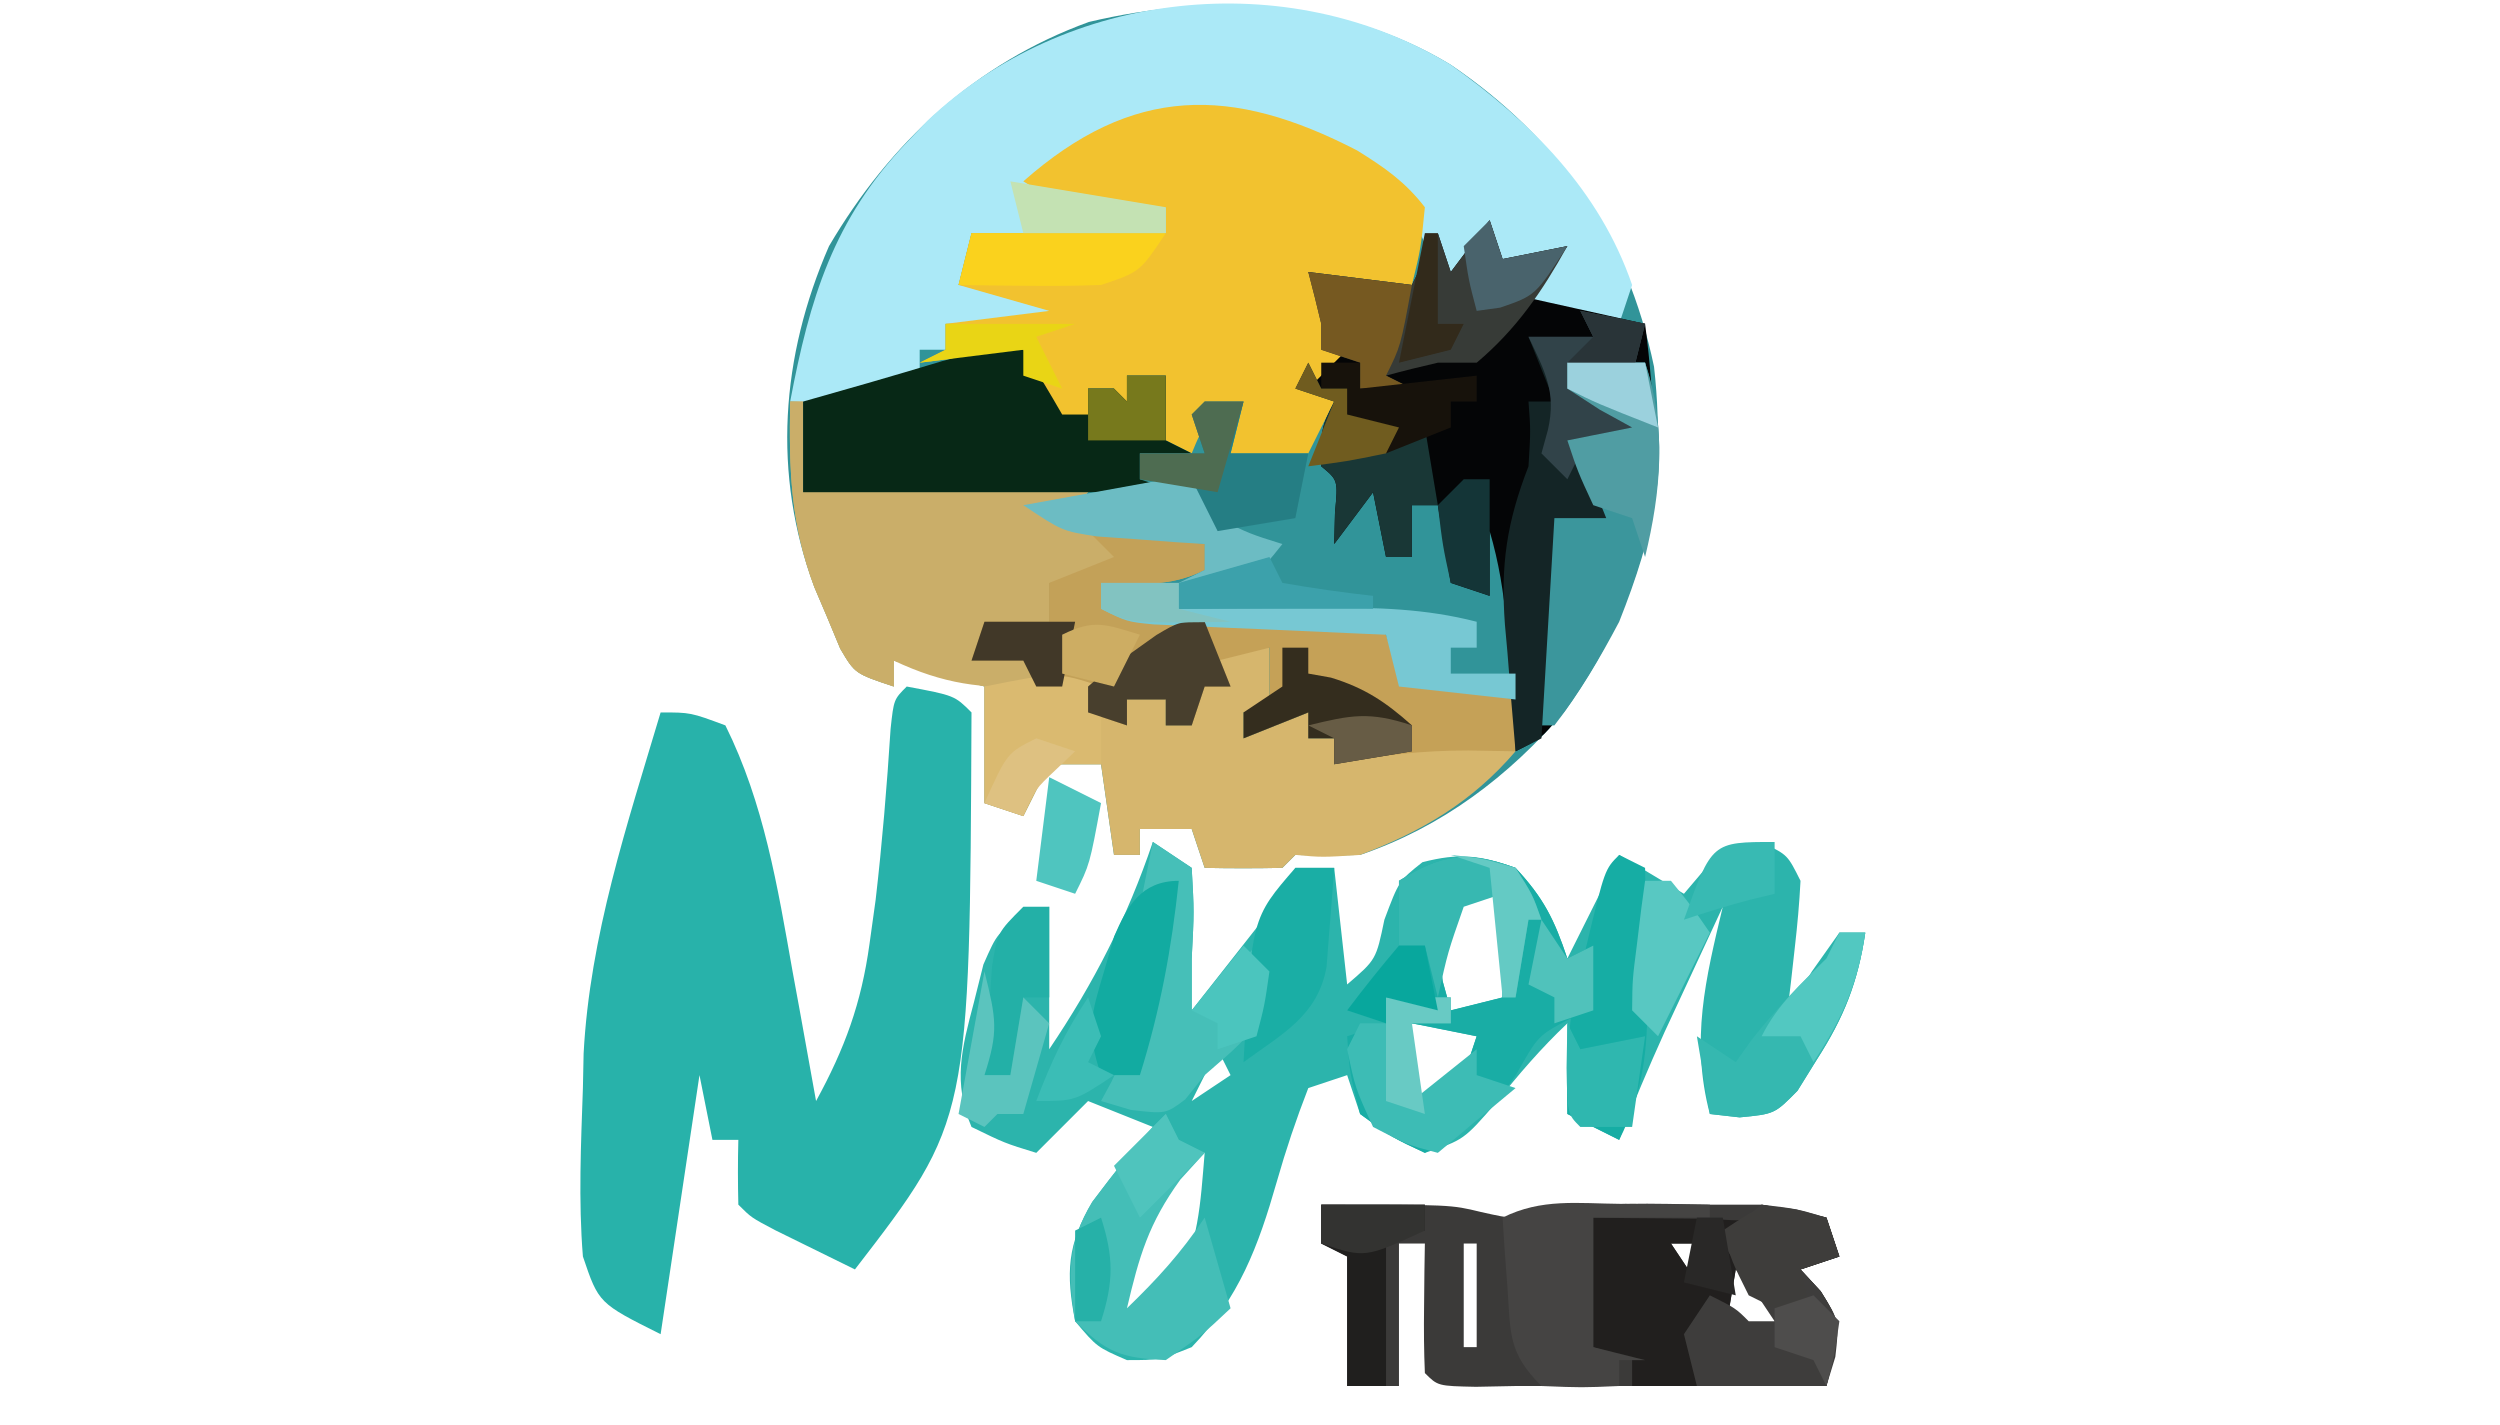 <?xml version="1.0" encoding="UTF-8"?>
<svg version="1.1" xmlns="http://www.w3.org/2000/svg" width="193" height="110">
<path d="M0 0 C8.413 5.7 13.604 13.322 15.691 23.309 C16.828 33.464 14.721 41.575 8.809 49.891 C4.476 54.943 -0.678 58.855 -7 61 C-8.666 61.038 -10.334 61.046 -12 61 C-12.33 61.33 -12.66 61.66 -13 62 C-15 62.041 -17 62.043 -19 62 C-19.33 61.01 -19.66 60.02 -20 59 C-21.32 59 -22.64 59 -24 59 C-24 59.66 -24 60.32 -24 61 C-24.66 61 -25.32 61 -26 61 C-26.33 58.69 -26.66 56.38 -27 54 C-28.32 54 -29.64 54 -31 54 C-31.66 55.32 -32.32 56.64 -33 58 C-34.485 57.505 -34.485 57.505 -36 57 C-36 54.03 -36 51.06 -36 48 C-38.31 47.34 -40.62 46.68 -43 46 C-43 46.66 -43 47.32 -43 48 C-46 47 -46 47 -47.133 45.074 C-47.46 44.287 -47.788 43.499 -48.125 42.688 C-48.458 41.908 -48.79 41.128 -49.133 40.324 C-52.395 31.581 -51.714 22.518 -48 14 C-43.316 6.023 -36.676 -0.134 -27.938 -3.305 C-18.467 -5.546 -8.421 -5.093 0 0 Z " fill="#319499" transform="translate(112,5)"/>
<path d="M0 0 C0.99 0.66 1.98 1.32 3 2 C3.188 5.375 3.188 5.375 3 9 C3 10.32 3 11.64 3 13 C4.148 11.543 5.293 10.085 6.438 8.625 C7.076 7.813 7.714 7.001 8.371 6.164 C10.022 4.106 10.022 4.106 11 2 C11.99 2 12.98 2 14 2 C14.33 4.97 14.66 7.94 15 11 C17.236 9.084 17.236 9.084 17.875 6 C19 3 19 3 20.812 1.562 C23.646 0.834 25.246 1.011 28 2 C30.16 4.315 30.991 5.974 32 9 C33.32 6.36 34.64 3.72 36 1 C38.475 2.485 38.475 2.485 41 4 C41.866 2.979 41.866 2.979 42.75 1.938 C45 0 45 0 47.188 0.125 C49 1 49 1 50 3 C49.913 4.712 49.759 6.422 49.562 8.125 C49.461 9.035 49.359 9.945 49.254 10.883 C49.128 11.931 49.128 11.931 49 13 C49.619 12.01 50.237 11.02 50.875 10 C51.927 8.515 51.927 8.515 53 7 C53.66 7 54.32 7 55 7 C54.427 10.842 53.35 13.549 51.25 16.812 C50.76 17.603 50.27 18.393 49.766 19.207 C48 21 48 21 45.297 21.262 C44.539 21.175 43.781 21.089 43 21 C41.503 15.312 42.665 10.582 44 5 C43.04 7.062 42.082 9.124 41.125 11.188 C40.591 12.336 40.058 13.485 39.508 14.668 C38.261 17.423 37.093 20.182 36 23 C34.68 22.34 33.36 21.68 32 21 C32 18.69 32 16.38 32 14 C29.976 15.917 28.232 17.949 26.5 20.125 C24 23 24 23 21 24 C18.375 22.75 18.375 22.75 16 21 C15.67 20.01 15.34 19.02 15 18 C14.01 18.33 13.02 18.66 12 19 C11.056 21.427 10.274 23.755 9.562 26.25 C8.139 31.226 6.656 35.194 3 39 C0.5 40 0.5 40 -2 40 C-4.312 39 -4.312 39 -6 37 C-6.725 33.303 -6.619 31.023 -4.648 27.766 C-3.162 25.779 -1.631 23.869 0 22 C-2.475 21.01 -2.475 21.01 -5 20 C-6.32 21.32 -7.64 22.64 -9 24 C-11.438 23.25 -11.438 23.25 -14 22 C-15.46 18.568 -14.747 15.893 -13.812 12.375 C-13.451 10.933 -13.451 10.933 -13.082 9.461 C-12 7 -12 7 -9.887 5.664 C-9.264 5.445 -8.641 5.226 -8 5 C-8 8.667 -8 12.333 -8 16 C-4.523 10.833 -2.002 5.902 0 0 Z M24 4 C22.381 6.572 21.956 7.677 22.375 10.75 C22.581 11.492 22.788 12.235 23 13 C24.32 12.67 25.64 12.34 27 12 C27 9.36 27 6.72 27 4 C26.01 4 25.02 4 24 4 Z M6 14 C7 16 7 16 7 16 Z M20 14 C20 15.98 20 17.96 20 20 C22 19.209 22 19.209 24 18 C24.33 17.01 24.66 16.02 25 15 C23.35 14.67 21.7 14.34 20 14 Z M5 16 C4.34 17.32 3.68 18.64 3 20 C3.99 19.34 4.98 18.68 6 18 C5.67 17.34 5.34 16.68 5 16 Z M3 24 C-0.6 27.833 -1.825 31.007 -3 36 C0.001 36.339 0.001 36.339 1.625 34.5 C3.55 31 3.669 27.972 4 24 C3.67 24 3.34 24 3 24 Z " fill="#2CB4AC" transform="translate(89,65)"/>
<path d="M0 0 C3.692 0.692 3.692 0.692 5 2 C4.867 33.497 4.867 33.497 -4 45 C-5.314 44.357 -6.626 43.71 -7.938 43.062 C-9.034 42.523 -9.034 42.523 -10.152 41.973 C-12 41 -12 41 -13 40 C-13.041 38.334 -13.043 36.666 -13 35 C-13.66 35 -14.32 35 -15 35 C-15.33 33.35 -15.66 31.7 -16 30 C-16.99 36.6 -17.98 43.2 -19 50 C-23.78 47.61 -23.78 47.61 -25 44 C-25.351 39.666 -25.149 35.343 -25 31 C-24.982 30.121 -24.964 29.242 -24.945 28.336 C-24.468 19.265 -21.58 10.653 -19 2 C-16.688 2 -16.688 2 -14 3 C-11.017 9.008 -9.976 15.433 -8.812 22 C-8.635 22.966 -8.458 23.931 -8.275 24.926 C-7.844 27.283 -7.419 29.641 -7 32 C-4.774 27.924 -3.509 24.471 -2.875 19.875 C-2.641 18.193 -2.641 18.193 -2.402 16.477 C-1.893 12.08 -1.529 7.683 -1.246 3.266 C-1 1 -1 1 0 0 Z M-16 24 C-15 28 -15 28 -15 28 Z " fill="#28B2AA" transform="translate(70,53)"/>
<path d="M0 0 C6.166 4.385 11.494 9.699 14 17 C13.505 18.485 13.505 18.485 13 20 C10.36 19.67 7.72 19.34 5 19 C5.99 17.68 6.98 16.36 8 15 C6.35 15.33 4.7 15.66 3 16 C3 15.01 3 14.02 3 13 C1.68 14.32 0.36 15.64 -1 17 C-1.495 15.422 -1.495 15.422 -2 13.812 C-3.98 9.119 -7.556 7.168 -12 5 C-17.892 3.036 -22.684 3.964 -28.301 6.148 C-30.197 6.987 -30.197 6.987 -32 9 C-28.7 9.66 -25.4 10.32 -22 11 C-22 11.66 -22 12.32 -22 13 C-26.95 13 -31.9 13 -37 13 C-37.33 14.32 -37.66 15.64 -38 17 C-31.07 17.495 -31.07 17.495 -24 18 C-24 18.33 -24 18.66 -24 19 C-29.081 19.847 -33.848 20.09 -39 20 C-39 20.66 -39 21.32 -39 22 C-39.66 22 -40.32 22 -41 22 C-41 22.66 -41 23.32 -41 24 C-44.644 26.429 -46.712 26.162 -51 26 C-49.481 18.007 -47.663 11.957 -42 6 C-41.474 5.446 -40.948 4.891 -40.406 4.32 C-29.724 -5.808 -12.646 -7.701 0 0 Z " fill="#ABE9F7" transform="translate(112,5)"/>
<path d="M0 0 C0.33 0.99 0.66 1.98 1 3 C2.65 2.67 4.3 2.34 6 2 C5.01 3.32 4.02 4.64 3 6 C5.97 6.66 8.94 7.32 12 8 C13.584 20.177 12.404 28.148 5.402 38.285 C4 40 4 40 2 41 C1.909 39.662 1.909 39.662 1.816 38.297 C1.691 36.541 1.691 36.541 1.562 34.75 C1.481 33.59 1.4 32.43 1.316 31.234 C1.068 28.69 0.719 26.44 0 24 C0 25.65 0 27.3 0 29 C-0.99 28.67 -1.98 28.34 -3 28 C-3.33 26.02 -3.66 24.04 -4 22 C-4.66 22 -5.32 22 -6 22 C-6 23.32 -6 24.64 -6 26 C-6.66 26 -7.32 26 -8 26 C-8.33 24.35 -8.66 22.7 -9 21 C-9.99 22.32 -10.98 23.64 -12 25 C-11.979 24.196 -11.959 23.391 -11.938 22.562 C-11.704 20.066 -11.704 20.066 -13 19 C-13 16 -13 16 -12 14 C-12.99 13.67 -13.98 13.34 -15 13 C-14.196 12.165 -14.196 12.165 -13.375 11.312 C-12.921 10.549 -12.467 9.786 -12 9 C-12.71 6.266 -12.71 6.266 -14 4 C-11.36 4.33 -8.72 4.66 -6 5 C-5.34 3.68 -4.68 2.36 -4 1 C-3.67 1.99 -3.34 2.98 -3 4 C-2.01 2.68 -1.02 1.36 0 0 Z " fill="#040506" transform="translate(115,17)"/>
<path d="M0 0 C0.33 0 0.66 0 1 0 C1 2.31 1 4.62 1 7 C8.26 7 15.52 7 23 7 C22.34 7.66 21.68 8.32 21 9 C22.65 9.66 24.3 10.32 26 11 C25.67 11.66 25.34 12.32 25 13 C22.438 13.625 22.438 13.625 20 14 C20 14.99 20 15.98 20 17 C19.196 17.124 18.391 17.247 17.562 17.375 C16.717 17.581 15.871 17.788 15 18 C14.67 18.66 14.34 19.32 14 20 C15.65 19.67 17.3 19.34 19 19 C19 19.99 19 20.98 19 22 C20.65 21.67 22.3 21.34 24 21 C24 21.99 24 22.98 24 24 C24.66 24.33 25.32 24.66 26 25 C26 24.34 26 23.68 26 23 C26.99 23 27.98 23 29 23 C29 23.66 29 24.32 29 25 C29.66 25 30.32 25 31 25 C31.217 24.103 31.217 24.103 31.438 23.188 C31.887 21.438 32.429 19.713 33 18 C34.32 18.33 35.64 18.66 37 19 C37 20.65 37 22.3 37 24 C36.34 24 35.68 24 35 24 C35 24.66 35 25.32 35 26 C36.65 25.34 38.3 24.68 40 24 C40 24.66 40 25.32 40 26 C40.66 26 41.32 26 42 26 C42 26.66 42 27.32 42 28 C43.196 27.649 44.392 27.299 45.625 26.938 C49.377 25.983 52.201 26.05 56 27 C52.644 30.915 48.776 33.19 44 35 C41.062 35.188 41.062 35.188 39 35 C38.67 35.33 38.34 35.66 38 36 C36 36.041 34 36.043 32 36 C31.67 35.01 31.34 34.02 31 33 C29.68 33 28.36 33 27 33 C27 33.66 27 34.32 27 35 C26.34 35 25.68 35 25 35 C24.67 32.69 24.34 30.38 24 28 C22.68 28 21.36 28 20 28 C19.34 29.32 18.68 30.64 18 32 C17.01 31.67 16.02 31.34 15 31 C15 28.03 15 25.06 15 22 C12.69 21.34 10.38 20.68 8 20 C8 20.66 8 21.32 8 22 C5 21 5 21 3.867 19.074 C3.54 18.287 3.212 17.499 2.875 16.688 C2.376 15.518 2.376 15.518 1.867 14.324 C0.016 9.363 -0.088 5.265 0 0 Z " fill="#D6B66D" transform="translate(61,31)"/>
<path d="M0 0 C2.122 1.317 3.708 2.412 5.234 4.387 C4.922 7.574 4.922 7.574 4.234 10.387 C1.594 10.057 -1.046 9.727 -3.766 9.387 C-2.776 11.367 -1.786 13.347 -0.766 15.387 C-1.756 16.377 -2.746 17.367 -3.766 18.387 C-3.106 18.717 -2.446 19.047 -1.766 19.387 C-2.426 20.707 -3.086 22.027 -3.766 23.387 C-5.746 23.387 -7.726 23.387 -9.766 23.387 C-9.436 22.067 -9.106 20.747 -8.766 19.387 C-11.807 21.056 -11.807 21.056 -12.766 23.387 C-13.426 23.057 -14.086 22.727 -14.766 22.387 C-14.766 20.737 -14.766 19.087 -14.766 17.387 C-15.756 17.387 -16.746 17.387 -17.766 17.387 C-17.436 18.707 -17.106 20.027 -16.766 21.387 C-17.426 21.057 -18.086 20.727 -18.766 20.387 C-18.766 19.727 -18.766 19.067 -18.766 18.387 C-19.426 18.387 -20.086 18.387 -20.766 18.387 C-20.436 19.377 -20.106 20.367 -19.766 21.387 C-21.641 21.199 -21.641 21.199 -23.766 20.387 C-25.016 17.824 -25.016 17.824 -25.766 15.387 C-29.726 15.882 -29.726 15.882 -33.766 16.387 C-33.106 16.057 -32.446 15.727 -31.766 15.387 C-31.766 14.727 -31.766 14.067 -31.766 13.387 C-27.806 12.892 -27.806 12.892 -23.766 12.387 C-26.076 11.727 -28.386 11.067 -30.766 10.387 C-30.436 9.067 -30.106 7.747 -29.766 6.387 C-24.816 6.387 -19.866 6.387 -14.766 6.387 C-14.766 5.727 -14.766 5.067 -14.766 4.387 C-15.838 4.428 -16.911 4.469 -18.016 4.512 C-21.423 4.398 -22.973 4.174 -25.766 2.387 C-17.314 -5.071 -9.664 -4.997 0 0 Z " fill="#F2C22F" transform="translate(104.766,11.613)"/>
<path d="M0 0 C10 0 10 0 12.312 0.562 C14.922 1.149 14.922 1.149 17.188 0.562 C21.444 -0.289 25.674 -0.063 30 0 C31.32 0 32.64 0 34 0 C35.672 0.304 37.341 0.631 39 1 C39.495 2.485 39.495 2.485 40 4 C39.01 4.33 38.02 4.66 37 5 C37.516 5.557 38.031 6.114 38.562 6.688 C40 9 40 9 39.59 11.645 C39.298 12.81 39.298 12.81 39 14 C31 14 23 14 15 14 C13.989 14.021 12.979 14.041 11.938 14.062 C9 14 9 14 8 13 C7.928 11.314 7.916 9.625 7.938 7.938 C7.947 7.018 7.956 6.099 7.965 5.152 C7.976 4.442 7.988 3.732 8 3 C7.34 3 6.68 3 6 3 C6 6.63 6 10.26 6 14 C4.68 14 3.36 14 2 14 C2 10.7 2 7.4 2 4 C1.34 3.67 0.68 3.34 0 3 C0 2.01 0 1.02 0 0 Z M11 3 C11 5.64 11 8.28 11 11 C11.33 11 11.66 11 12 11 C12 8.36 12 5.72 12 3 C11.67 3 11.34 3 11 3 Z M27 3 C27.99 4.485 27.99 4.485 29 6 C29 5.01 29 4.02 29 3 C28.34 3 27.68 3 27 3 Z M32 5 C31.67 6.98 31.34 8.96 31 11 C31.99 10.67 32.98 10.34 34 10 C34.99 10 35.98 10 37 10 C35.35 8.35 33.7 6.7 32 5 Z " fill="#3B3A39" transform="translate(102,93)"/>
<path d="M0 0 C2.97 0.33 5.94 0.66 9 1 C9 1.66 9 2.32 9 3 C6.291 4.354 3.991 4.065 1 4 C1 4.66 1 5.32 1 6 C1.893 6.038 1.893 6.038 2.804 6.076 C5.495 6.192 8.185 6.315 10.875 6.438 C11.812 6.477 12.749 6.516 13.715 6.557 C15.059 6.619 15.059 6.619 16.43 6.684 C17.257 6.72 18.085 6.757 18.937 6.795 C21 7 21 7 23 8 C23.495 9.485 23.495 9.485 24 11 C26.106 11.806 26.106 11.806 28.562 12.188 C29.802 12.425 29.802 12.425 31.066 12.668 C31.704 12.778 32.343 12.887 33 13 C33 14.32 33 15.64 33 17 C31.804 16.979 30.608 16.959 29.375 16.938 C25.82 16.931 22.494 17.301 19 18 C19 17.34 19 16.68 19 16 C18.34 16 17.68 16 17 16 C17 15.34 17 14.68 17 14 C15.35 14.66 13.7 15.32 12 16 C12 15.34 12 14.68 12 14 C12.66 14 13.32 14 14 14 C14 12.35 14 10.7 14 9 C12.68 9.33 11.36 9.66 10 10 C10.33 10.66 10.66 11.32 11 12 C10.34 12 9.68 12 9 12 C8.67 12.99 8.34 13.98 8 15 C7.34 15 6.68 15 6 15 C6 14.34 6 13.68 6 13 C5.01 13 4.02 13 3 13 C3 13.66 3 14.32 3 15 C2.01 14.67 1.02 14.34 0 14 C0 13.34 0 12.68 0 12 C-1.32 12 -2.64 12 -4 12 C-4.33 11.34 -4.66 10.68 -5 10 C-6.32 10 -7.64 10 -9 10 C-8.67 9.01 -8.34 8.02 -8 7 C-6.35 7 -4.7 7 -3 7 C-3 6.01 -3 5.02 -3 4 C-1.35 3.34 0.3 2.68 2 2 C1.34 1.34 0.68 0.68 0 0 Z " fill="#C5A157" transform="translate(84,41)"/>
<path d="M0 0 C0.33 0 0.66 0 1 0 C1 2.31 1 4.62 1 7 C8.26 7 15.52 7 23 7 C22.34 7.66 21.68 8.32 21 9 C22.65 9.66 24.3 10.32 26 11 C25.67 11.66 25.34 12.32 25 13 C22.438 13.625 22.438 13.625 20 14 C20 14.99 20 15.98 20 17 C19.196 17.124 18.391 17.247 17.562 17.375 C16.717 17.581 15.871 17.788 15 18 C14.67 18.66 14.34 19.32 14 20 C15.65 19.67 17.3 19.34 19 19 C19 19.99 19 20.98 19 22 C14.781 22.196 11.83 21.802 8 20 C8 20.66 8 21.32 8 22 C5 21 5 21 3.867 19.074 C3.54 18.287 3.212 17.499 2.875 16.688 C2.376 15.518 2.376 15.518 1.867 14.324 C0.016 9.363 -0.088 5.265 0 0 Z " fill="#CAAE69" transform="translate(61,31)"/>
<path d="M0 0 C1.03 1.648 2.031 3.315 3 5 C3.66 5 4.32 5 5 5 C5 4.34 5 3.68 5 3 C5.66 3 6.32 3 7 3 C7.33 3.33 7.66 3.66 8 4 C8 3.34 8 2.68 8 2 C8.99 2 9.98 2 11 2 C11 3.65 11 5.3 11 7 C11.66 7.33 12.32 7.66 13 8 C11.68 8 10.36 8 9 8 C9 8.66 9 9.32 9 10 C9.99 10.33 10.98 10.66 12 11 C2.43 11 -7.14 11 -17 11 C-17 8.69 -17 6.38 -17 4 C-15.338 3.525 -13.675 3.05 -12.012 2.578 C-10.087 2.025 -8.168 1.45 -6.25 0.875 C-3 0 -3 0 0 0 Z " fill="#072816" transform="translate(79,27)"/>
<path d="M0 0 C1.675 0.286 3.344 0.618 5 1 C5.33 1.99 5.66 2.98 6 4 C5.01 4.33 4.02 4.66 3 5 C3.516 5.557 4.031 6.114 4.562 6.688 C6 9 6 9 5 14 C0.05 14 -4.9 14 -10 14 C-10 13.34 -10 12.68 -10 12 C-10.99 11.67 -11.98 11.34 -13 11 C-13 7.7 -13 4.4 -13 1 C-11.718 1.017 -11.718 1.017 -10.41 1.035 C-8.753 1.049 -8.753 1.049 -7.062 1.062 C-5.409 1.08 -5.409 1.08 -3.723 1.098 C-1.086 1.313 -1.086 1.313 0 0 Z M-7 3 C-6.01 4.485 -6.01 4.485 -5 6 C-5 5.01 -5 4.02 -5 3 C-5.66 3 -6.32 3 -7 3 Z M-2 5 C-2.33 6.98 -2.66 8.96 -3 11 C-2.01 10.67 -1.02 10.34 0 10 C0.99 10 1.98 10 3 10 C1.35 8.35 -0.3 6.7 -2 5 Z " fill="#211F1E" transform="translate(136,93)"/>
<path d="M0 0 C2.16 2.315 2.991 3.974 4 7 C4.66 6.67 5.32 6.34 6 6 C6 7.65 6 9.3 6 11 C5.423 11.206 4.845 11.412 4.25 11.625 C1.742 12.939 1.742 12.939 0.062 15.938 C-2.055 19.082 -3.658 20.329 -7 22 C-9.438 20.875 -9.438 20.875 -12 19 C-12.812 15.812 -12.812 15.812 -13 13 C-12.01 12.67 -11.02 12.34 -10 12 C-10 11.34 -10 10.68 -10 10 C-9.01 10 -8.02 10 -7 10 C-7 8.68 -7 7.36 -7 6 C-7.66 6 -8.32 6 -9 6 C-9 4.35 -9 2.7 -9 1 C-5.679 -1.091 -3.713 -1.333 0 0 Z M-4 2 C-5.619 4.572 -6.044 5.677 -5.625 8.75 C-5.419 9.492 -5.213 10.235 -5 11 C-3.68 10.67 -2.36 10.34 -1 10 C-1 7.36 -1 4.72 -1 2 C-1.99 2 -2.98 2 -4 2 Z M-8 12 C-8 13.98 -8 15.96 -8 18 C-6 17.209 -6 17.209 -4 16 C-3.67 15.01 -3.34 14.02 -3 13 C-4.65 12.67 -6.3 12.34 -8 12 Z " fill="#19ADA5" transform="translate(117,67)"/>
<path d="M0 0 C2.97 0.33 5.94 0.66 9 1 C9 1.66 9 2.32 9 3 C6.291 4.354 3.991 4.065 1 4 C1 4.66 1 5.32 1 6 C3.64 6.33 6.28 6.66 9 7 C9.66 8.65 10.32 10.3 11 12 C10.34 12 9.68 12 9 12 C8.67 12.99 8.34 13.98 8 15 C7.34 15 6.68 15 6 15 C6 14.34 6 13.68 6 13 C5.01 13 4.02 13 3 13 C3 13.66 3 14.32 3 15 C2.01 14.67 1.02 14.34 0 14 C0 13.34 0 12.68 0 12 C-1.32 12 -2.64 12 -4 12 C-4.33 11.34 -4.66 10.68 -5 10 C-6.32 10 -7.64 10 -9 10 C-8.67 9.01 -8.34 8.02 -8 7 C-6.35 7 -4.7 7 -3 7 C-3 6.01 -3 5.02 -3 4 C-1.35 3.34 0.3 2.68 2 2 C1.34 1.34 0.68 0.68 0 0 Z " fill="#C3A158" transform="translate(84,41)"/>
<path d="M0 0 C1.98 0 3.96 0 6 0 C8.314 6.941 6.616 13.403 4 20 C2.519 22.804 0.947 25.493 -1 28 C-1.33 28 -1.66 28 -2 28 C-2 22.39 -2 16.78 -2 11 C-0.68 11 0.64 11 2 11 C1.34 9.35 0.68 7.7 0 6 C1.65 5.67 3.3 5.34 5 5 C3.763 4.319 3.763 4.319 2.5 3.625 C1.675 3.089 0.85 2.553 0 2 C0 1.34 0 0.68 0 0 Z " fill="#3B969C" transform="translate(121,28)"/>
<path d="M0 0 C0.33 0.99 0.66 1.98 1 3 C2.65 2.67 4.3 2.34 6 2 C4.046 5.518 2.091 8.392 -1 11 C-1.99 11 -2.98 11 -4 11 C-5.34 11.306 -6.675 11.635 -8 12 C-7.34 12.33 -6.68 12.66 -6 13 C-7.32 13 -8.64 13 -10 13 C-10 12.34 -10 11.68 -10 11 C-10.99 10.67 -11.98 10.34 -13 10 C-13 9.34 -13 8.68 -13 8 C-13.315 6.662 -13.646 5.328 -14 4 C-11.36 4.33 -8.72 4.66 -6 5 C-5.34 3.68 -4.68 2.36 -4 1 C-3.67 1.99 -3.34 2.98 -3 4 C-2.01 2.68 -1.02 1.36 0 0 Z " fill="#373B37" transform="translate(115,17)"/>
<path d="M0 0 C1.65 0.33 3.3 0.66 5 1 C4.67 2.32 4.34 3.64 4 5 C2.35 5.33 0.7 5.66 -1 6 C-0.196 6.289 0.609 6.577 1.438 6.875 C4 8 4 8 5 10 C3.35 10.33 1.7 10.66 0 11 C0.66 12.65 1.32 14.3 2 16 C0.68 16 -0.64 16 -2 16 C-2.33 21.61 -2.66 27.22 -3 33 C-3.99 33.495 -3.99 33.495 -5 34 C-5.223 31.459 -5.429 28.918 -5.625 26.375 C-5.689 25.662 -5.754 24.949 -5.82 24.215 C-6.157 19.622 -5.694 16.364 -4 12 C-3.831 9.249 -3.831 9.249 -4 7 C-3.34 7 -2.68 7 -2 7 C-2.66 5.35 -3.32 3.7 -4 2 C-2.35 2 -0.7 2 1 2 C0.67 1.34 0.34 0.68 0 0 Z " fill="#142526" transform="translate(122,24)"/>
<path d="M0 0 C0.33 0.66 0.66 1.32 1 2 C1.66 2.33 2.32 2.66 3 3 C2.072 4.021 2.072 4.021 1.125 5.062 C-1.332 8.459 -2.049 10.96 -3 15 C-0.665 12.743 1.187 10.719 3 8 C3.66 10.31 4.32 12.62 5 15 C2.812 17.062 2.812 17.062 0 19 C-3.423 18.841 -4.563 18.437 -7 16 C-7.576 12.4 -7.581 9.978 -5.691 6.797 C-3.909 4.421 -2.103 2.103 0 0 Z " fill="#44BEB7" transform="translate(90,86)"/>
<path d="M0 0 C2.688 0.312 2.688 0.312 5 1 C5.33 1.99 5.66 2.98 6 4 C5.01 4.33 4.02 4.66 3 5 C3.516 5.557 4.031 6.114 4.562 6.688 C6 9 6 9 5.688 11.75 C5.461 12.492 5.234 13.235 5 14 C1.7 14 -1.6 14 -5 14 C-5.33 12.68 -5.66 11.36 -6 10 C-5.34 9.01 -4.68 8.02 -4 7 C-2 8 -2 8 -1 9 C-0.34 9 0.32 9 1 9 C-0.32 7.02 -1.64 5.04 -3 3 C-1.812 1.438 -1.812 1.438 0 0 Z " fill="#3E3D3C" transform="translate(136,93)"/>
<path d="M0 0 C0.66 0.33 1.32 0.66 2 1 C2.054 3.563 2.094 6.124 2.125 8.688 C2.142 9.409 2.159 10.13 2.176 10.873 C2.214 15.049 1.879 18.249 0 22 C-1.32 21.34 -2.64 20.68 -4 20 C-4.075 16.118 -4.029 12.735 -3 9 C-2.835 8.305 -2.67 7.61 -2.5 6.895 C-1.111 1.111 -1.111 1.111 0 0 Z " fill="#16ADA4" transform="translate(125,66)"/>
<path d="M0 0 C1.281 0.009 2.563 0.018 3.883 0.027 C4.87 0.039 5.858 0.051 6.875 0.062 C6.875 0.393 6.875 0.723 6.875 1.062 C3.905 1.062 0.935 1.062 -2.125 1.062 C-2.125 4.362 -2.125 7.662 -2.125 11.062 C-0.805 11.393 0.515 11.723 1.875 12.062 C1.215 12.062 0.555 12.062 -0.125 12.062 C-0.125 12.723 -0.125 13.383 -0.125 14.062 C-3 14.188 -3 14.188 -6.125 14.062 C-8.714 11.473 -8.499 10.035 -8.75 6.438 C-8.825 5.435 -8.9 4.432 -8.977 3.398 C-9.026 2.628 -9.075 1.857 -9.125 1.062 C-6.122 -0.439 -3.334 -0.03 0 0 Z " fill="#454443" transform="translate(125.125,92.938)"/>
<path d="M0 0 C0.99 0.66 1.98 1.32 3 2 C3.188 5.375 3.188 5.375 3 9 C3 10.32 3 11.64 3 13 C4.65 11.35 6.3 9.7 8 8 C8.812 10.188 8.812 10.188 9 13 C6.75 15.625 6.75 15.625 4 18 C3.505 18.619 3.01 19.238 2.5 19.875 C1 21 1 21 -1.688 20.688 C-2.451 20.461 -3.214 20.234 -4 20 C-3.732 19.505 -3.464 19.01 -3.188 18.5 C-2.167 16.351 -1.246 14.213 -0.375 12 C-0.115 11.34 0.146 10.68 0.414 10 C1.187 7.708 1.187 7.708 1 4 C0.01 4.495 0.01 4.495 -1 5 C-0.67 3.35 -0.34 1.7 0 0 Z " fill="#46BFB8" transform="translate(89,65)"/>
<path d="M0 0 C1.98 0 3.96 0 6 0 C6 0.66 6 1.32 6 2 C7.241 1.988 8.483 1.977 9.762 1.965 C11.404 1.955 13.046 1.946 14.688 1.938 C15.912 1.925 15.912 1.925 17.162 1.912 C21.245 1.896 25.017 1.97 29 3 C29 3.66 29 4.32 29 5 C28.34 5 27.68 5 27 5 C27 5.66 27 6.32 27 7 C28.65 7 30.3 7 32 7 C32 7.66 32 8.32 32 9 C29.03 8.67 26.06 8.34 23 8 C22.67 6.68 22.34 5.36 22 4 C21.107 3.962 21.107 3.962 20.196 3.924 C17.505 3.808 14.815 3.685 12.125 3.562 C11.188 3.523 10.251 3.484 9.285 3.443 C8.389 3.401 7.493 3.36 6.57 3.316 C5.743 3.28 4.915 3.243 4.063 3.205 C2 3 2 3 0 2 C0 1.34 0 0.68 0 0 Z " fill="#77C8D3" transform="translate(85,45)"/>
<path d="M0 0 C1.65 0 3.3 0 5 0 C5 0.66 5 1.32 5 2 C4.01 2 3.02 2 2 2 C2 3.98 2 5.96 2 8 C3.65 6.68 5.3 5.36 7 4 C7 4.66 7 5.32 7 6 C7.99 6.33 8.98 6.66 10 7 C8.02 8.65 6.04 10.3 4 12 C1.625 11.375 1.625 11.375 -1 10 C-2.375 7 -2.375 7 -3 4 C-2.67 3.34 -2.34 2.68 -2 2 C-1.34 2 -0.68 2 0 2 C0 1.34 0 0.68 0 0 Z " fill="#3DBCB5" transform="translate(107,77)"/>
<path d="M0 0 C0.66 0 1.32 0 2 0 C1.427 3.842 0.35 6.549 -1.75 9.812 C-2.485 10.998 -2.485 10.998 -3.234 12.207 C-5 14 -5 14 -7.703 14.262 C-8.84 14.132 -8.84 14.132 -10 14 C-10.33 12.02 -10.66 10.04 -11 8 C-9.515 8.99 -9.515 8.99 -8 10 C-7.588 9.422 -7.175 8.845 -6.75 8.25 C-4.981 5.976 -3.035 4.035 -1 2 C-0.67 1.34 -0.34 0.68 0 0 Z " fill="#35B8B0" transform="translate(142,72)"/>
<path d="M0 0 C0.99 0.33 1.98 0.66 3 1 C3.33 1.99 3.66 2.98 4 4 C6.504 5.219 6.504 5.219 9 6 C7.812 7.5 7.812 7.5 6 9 C3.312 9.188 3.312 9.188 1 9 C1.66 8.67 2.32 8.34 3 8 C3 7.34 3 6.68 3 6 C2.241 5.951 1.481 5.902 0.699 5.852 C-0.792 5.739 -0.792 5.739 -2.312 5.625 C-3.299 5.555 -4.285 5.486 -5.301 5.414 C-8 5 -8 5 -11 3 C-5.555 2.01 -5.555 2.01 0 1 C0 0.67 0 0.34 0 0 Z " fill="#6CBCC3" transform="translate(90,36)"/>
<path d="M0 0 C0 1.98 0 3.96 0 6 C-1.32 6 -2.64 6 -4 6 C-4.66 7.32 -5.32 8.64 -6 10 C-6.99 9.67 -7.98 9.34 -9 9 C-9 6.03 -9 3.06 -9 0 C-3.375 -1.125 -3.375 -1.125 0 0 Z " fill="#DABA70" transform="translate(85,53)"/>
<path d="M0 0 C0.33 0.66 0.66 1.32 1 2 C1.66 2 2.32 2 3 2 C3 2.66 3 3.32 3 4 C5.076 4.553 6.844 5 9 5 C9.33 6.98 9.66 8.96 10 11 C9.34 11 8.68 11 8 11 C8 12.32 8 13.64 8 15 C7.34 15 6.68 15 6 15 C5.67 13.35 5.34 11.7 5 10 C4.01 11.32 3.02 12.64 2 14 C2.021 13.196 2.041 12.391 2.062 11.562 C2.296 9.066 2.296 9.066 1 8 C1 5 1 5 2 3 C1.01 2.67 0.02 2.34 -1 2 C-0.67 1.34 -0.34 0.68 0 0 Z " fill="#193736" transform="translate(101,28)"/>
<path d="M0 0 C0.99 0 1.98 0 3 0 C2.67 1.32 2.34 2.64 2 4 C3.98 4 5.96 4 8 4 C7.67 5.65 7.34 7.3 7 9 C5.02 9.33 3.04 9.66 1 10 C0.34 8.68 -0.32 7.36 -1 6 C-2.32 6 -3.64 6 -5 6 C-5 5.34 -5 4.68 -5 4 C-3.35 4 -1.7 4 0 4 C-0.33 3.01 -0.66 2.02 -1 1 C-0.67 0.67 -0.34 0.34 0 0 Z " fill="#257E84" transform="translate(93,31)"/>
<path d="M0 0 C-0.551 5.239 -1.429 9.974 -3 15 C-3.99 15 -4.98 15 -6 15 C-7.159 11.523 -6.783 10.376 -5.75 6.938 C-5.497 6.06 -5.245 5.182 -4.984 4.277 C-3.991 1.98 -2.909 0 0 0 Z " fill="#12ABA1" transform="translate(91,68)"/>
<path d="M0 0 C1.65 0.33 3.3 0.66 5 1 C4.67 2.32 4.34 3.64 4 5 C2.35 5.33 0.7 5.66 -1 6 C-0.196 6.289 0.609 6.577 1.438 6.875 C4 8 4 8 5 10 C4.196 10.124 3.391 10.248 2.562 10.375 C1.717 10.581 0.871 10.787 0 11 C-0.33 11.66 -0.66 12.32 -1 13 C-1.66 12.34 -2.32 11.68 -3 11 C-2.835 10.402 -2.67 9.804 -2.5 9.188 C-1.83 6.257 -2.743 4.662 -4 2 C-2.35 2 -0.7 2 1 2 C0.67 1.34 0.34 0.68 0 0 Z " fill="#314349" transform="translate(122,24)"/>
<path d="M0 0 C4.95 0 9.9 0 15 0 C13 3 13 3 10 4 C8.105 4.069 6.208 4.085 4.312 4.062 C3.319 4.053 2.325 4.044 1.301 4.035 C0.162 4.018 0.162 4.018 -1 4 C-0.67 2.68 -0.34 1.36 0 0 Z " fill="#FAD21D" transform="translate(75,18)"/>
<path d="M0 0 C2.64 0 5.28 0 8 0 C8 0.66 8 1.32 8 2 C7.01 2 6.02 2 5 2 C5 5.96 5 9.92 5 14 C4.01 14 3.02 14 2 14 C2 10.7 2 7.4 2 4 C1.34 3.67 0.68 3.34 0 3 C0 2.01 0 1.02 0 0 Z " fill="#201F1E" transform="translate(102,93)"/>
<path d="M0 0 C1.312 2.062 1.312 2.062 2 4 C1.67 4 1.34 4 1 4 C0.67 5.98 0.34 7.96 0 10 C-0.33 10 -0.66 10 -1 10 C-1 7.36 -1 4.72 -1 2 C-1.99 2.33 -2.98 2.66 -4 3 C-5.23 6.512 -5.23 6.512 -6 10 C-6.33 8.68 -6.66 7.36 -7 6 C-7.66 6 -8.32 6 -9 6 C-9 4.35 -9 2.7 -9 1 C-5.697 -1.08 -3.692 -1.36 0 0 Z " fill="#37B8B1" transform="translate(117,67)"/>
<path d="M0 0 C1.98 0 3.96 0 6 0 C7.675 5.024 7.236 9.901 6 15 C5.67 14.01 5.34 13.02 5 12 C4.01 11.67 3.02 11.34 2 11 C0.812 8.438 0.812 8.438 0 6 C1.65 5.67 3.3 5.34 5 5 C3.763 4.319 3.763 4.319 2.5 3.625 C1.675 3.089 0.85 2.553 0 2 C0 1.34 0 0.68 0 0 Z " fill="#509DA3" transform="translate(121,28)"/>
<path d="M0 0 C0.99 0 1.98 0 3 0 C2.886 1.626 2.758 3.251 2.625 4.875 C2.555 5.78 2.486 6.685 2.414 7.617 C1.754 11.416 -1.029 12.822 -4 15 C-3.375 3.894 -3.375 3.894 0 0 Z " fill="#1AAEA5" transform="translate(100,67)"/>
<path d="M0 0 C0.66 0 1.32 0 2 0 C2 0.66 2 1.32 2 2 C2.578 2.103 3.155 2.206 3.75 2.312 C6.357 3.109 7.974 4.191 10 6 C10 6.66 10 7.32 10 8 C8.02 8.33 6.04 8.66 4 9 C4 8.34 4 7.68 4 7 C3.34 7 2.68 7 2 7 C2 6.34 2 5.68 2 5 C0.35 5.66 -1.3 6.32 -3 7 C-3 6.34 -3 5.68 -3 5 C-2.01 4.34 -1.02 3.68 0 3 C0 2.01 0 1.02 0 0 Z " fill="#342D1E" transform="translate(99,50)"/>
<path d="M0 0 C2.64 0.33 5.28 0.66 8 1 C7.125 5.75 7.125 5.75 6 8 C6.66 8.33 7.32 8.66 8 9 C6.68 9 5.36 9 4 9 C4 8.34 4 7.68 4 7 C3.01 6.67 2.02 6.34 1 6 C1 5.34 1 4.68 1 4 C0.685 2.662 0.354 1.328 0 0 Z " fill="#765921" transform="translate(101,21)"/>
<path d="M0 0 C0.763 0.206 1.526 0.412 2.312 0.625 C2.643 1.615 2.973 2.605 3.312 3.625 C2.322 3.955 1.333 4.285 0.312 4.625 C0.642 5.945 0.973 7.265 1.312 8.625 C-1.062 7.938 -1.062 7.938 -3.688 6.625 C-5 4 -5 4 -5.688 1.625 C-2.688 -0.375 -2.688 -0.375 0 0 Z " fill="#3E3D3B" transform="translate(138.688,93.375)"/>
<path d="M0 0 C0.66 1.65 1.32 3.3 2 5 C1.34 5 0.68 5 0 5 C-0.33 5.99 -0.66 6.98 -1 8 C-1.66 8 -2.32 8 -3 8 C-3 7.34 -3 6.68 -3 6 C-3.99 6 -4.98 6 -6 6 C-6 6.66 -6 7.32 -6 8 C-6.99 7.67 -7.98 7.34 -9 7 C-9 6.34 -9 5.68 -9 5 C-7.539 3.711 -7.539 3.711 -5.625 2.375 C-4.999 1.929 -4.372 1.483 -3.727 1.023 C-2 0 -2 0 0 0 Z " fill="#483F2D" transform="translate(93,48)"/>
<path d="M0 0 C0.66 0 1.32 0 2 0 C2 2.31 2 4.62 2 7 C1.34 7 0.68 7 0 7 C-0.33 8.98 -0.66 10.96 -1 13 C-1.66 13 -2.32 13 -3 13 C-2.886 11.208 -2.759 9.416 -2.625 7.625 C-2.555 6.627 -2.486 5.63 -2.414 4.602 C-2 2 -2 2 0 0 Z " fill="#23B0A7" transform="translate(79,70)"/>
<path d="M0 0 C0.33 0.66 0.66 1.32 1 2 C2.65 1.67 4.3 1.34 6 1 C5.67 3.31 5.34 5.62 5 8 C3.68 8 2.36 8 1 8 C0 7 0 7 -0.062 3.438 C-0.042 2.303 -0.021 1.169 0 0 Z " fill="#2FB7AF" transform="translate(121,79)"/>
<path d="M0 0 C0.99 0 1.98 0 3 0 C3 0.66 3 1.32 3 2 C7.455 1.505 7.455 1.505 12 1 C12 1.66 12 2.32 12 3 C11.34 3 10.68 3 10 3 C10 3.66 10 4.32 10 5 C8.35 5.66 6.7 6.32 5 7 C5 6.34 5 5.68 5 5 C4.01 4.67 3.02 4.34 2 4 C2 3.34 2 2.68 2 2 C1.34 2 0.68 2 0 2 C0 1.34 0 0.68 0 0 Z " fill="#17120B" transform="translate(102,28)"/>
<path d="M0 0 C0.66 0 1.32 0 2 0 C3.625 2 3.625 2 5 4 C3.68 6.64 2.36 9.28 1 12 C0.34 11.34 -0.32 10.68 -1 10 C-0.977 7.617 -0.977 7.617 -0.625 4.875 C-0.514 3.965 -0.403 3.055 -0.289 2.117 C-0.194 1.419 -0.098 0.72 0 0 Z " fill="#58C8C2" transform="translate(127,68)"/>
<path d="M0 0 C1.32 0.66 2.64 1.32 4 2 C3.125 6.75 3.125 6.75 2 9 C1.01 8.67 0.02 8.34 -1 8 C-0.67 5.36 -0.34 2.72 0 0 Z " fill="#4FC5BF" transform="translate(81,60)"/>
<path d="M0 0 C0.925 3.702 1.082 4.635 0 8 C0.66 8 1.32 8 2 8 C2.33 6.02 2.66 4.04 3 2 C3.66 2.66 4.32 3.32 5 4 C4.34 6.31 3.68 8.62 3 11 C2.34 11 1.68 11 1 11 C0.67 11.33 0.34 11.66 0 12 C-0.66 11.67 -1.32 11.34 -2 11 C-1.34 7.37 -0.68 3.74 0 0 Z " fill="#5BC4BE" transform="translate(76,75)"/>
<path d="M0 0 C0.66 0 1.32 0 2 0 C1.435 3.958 0.191 6.666 -2 10 C-2.33 9.34 -2.66 8.68 -3 8 C-3.99 8 -4.98 8 -6 8 C-4.749 5.498 -2.97 3.97 -1 2 C-0.67 1.34 -0.34 0.68 0 0 Z " fill="#52C8C1" transform="translate(142,72)"/>
<path d="M0 0 C5.94 0.99 5.94 0.99 12 2 C12 2.66 12 3.32 12 4 C8.37 4 4.74 4 1 4 C0.67 2.68 0.34 1.36 0 0 Z " fill="#C4E2B3" transform="translate(78,14)"/>
<path d="M0 0 C3.3 0 6.6 0 10 0 C9.01 0.33 8.02 0.66 7 1 C7.66 2.32 8.32 3.64 9 5 C8.01 4.67 7.02 4.34 6 4 C6 3.34 6 2.68 6 2 C3.36 2.33 0.72 2.66 -2 3 C-1.34 2.67 -0.68 2.34 0 2 C0 1.34 0 0.68 0 0 Z " fill="#E9D515" transform="translate(73,25)"/>
<path d="M0 0 C0.33 0.66 0.66 1.32 1 2 C3.322 2.407 5.657 2.744 8 3 C8 3.33 8 3.66 8 4 C3.05 4 -1.9 4 -7 4 C-7 3.34 -7 2.68 -7 2 C-4.69 1.34 -2.38 0.68 0 0 Z " fill="#3CA1AB" transform="translate(98,43)"/>
<path d="M0 0 C0 1.32 0 2.64 0 4 C-0.598 4.144 -1.196 4.289 -1.812 4.438 C-3.562 4.887 -5.287 5.429 -7 6 C-4.846 0 -4.846 0 0 0 Z " fill="#38BAB3" transform="translate(137,65)"/>
<path d="M0 0 C2.31 0 4.62 0 7 0 C6.67 1.65 6.34 3.3 6 5 C5.34 5 4.68 5 4 5 C3.67 4.34 3.34 3.68 3 3 C1.68 3 0.36 3 -1 3 C-0.67 2.01 -0.34 1.02 0 0 Z " fill="#413828" transform="translate(76,48)"/>
<path d="M0 0 C0.33 0.66 0.66 1.32 1 2 C1.66 2 2.32 2 3 2 C3 2.66 3 3.32 3 4 C4.32 4.33 5.64 4.66 7 5 C6.67 5.66 6.34 6.32 6 7 C2.938 7.625 2.938 7.625 0 8 C0.66 6.35 1.32 4.7 2 3 C1.01 2.67 0.02 2.34 -1 2 C-0.67 1.34 -0.34 0.68 0 0 Z " fill="#705C1F" transform="translate(101,28)"/>
<path d="M0 0 C0.33 0.99 0.66 1.98 1 3 C2.65 2.67 4.3 2.34 6 2 C3.538 5.815 3.538 5.815 0.812 6.75 C0.214 6.832 -0.384 6.915 -1 7 C-1.625 4.625 -1.625 4.625 -2 2 C-1.34 1.34 -0.68 0.68 0 0 Z " fill="#49636C" transform="translate(115,17)"/>
<path d="M0 0 C2.64 0 5.28 0 8 0 C8 0.66 8 1.32 8 2 C3.375 4.125 3.375 4.125 0 3 C0 2.01 0 1.02 0 0 Z " fill="#333331" transform="translate(102,93)"/>
<path d="M0 0 C0.33 0.66 0.66 1.32 1 2 C1.66 2.33 2.32 2.66 3 3 C1.35 4.65 -0.3 6.3 -2 8 C-2.66 6.68 -3.32 5.36 -4 4 C-2.68 2.68 -1.36 1.36 0 0 Z " fill="#4FC4BD" transform="translate(90,86)"/>
<path d="M0 0 C0.99 0 1.98 0 3 0 C2.34 2.31 1.68 4.62 1 7 C-1.97 6.505 -1.97 6.505 -5 6 C-5 5.34 -5 4.68 -5 4 C-3.35 4 -1.7 4 0 4 C-0.33 3.01 -0.66 2.02 -1 1 C-0.67 0.67 -0.34 0.34 0 0 Z " fill="#4E6C51" transform="translate(93,31)"/>
<path d="M0 0 C0.33 0 0.66 0 1 0 C1 2.31 1 4.62 1 7 C1.66 7 2.32 7 3 7 C2.67 7.66 2.34 8.32 2 9 C0.68 9.33 -0.64 9.66 -2 10 C-1.34 6.7 -0.68 3.4 0 0 Z " fill="#322A1B" transform="translate(110,18)"/>
<path d="M0 0 C1.65 0 3.3 0 5 0 C5 0.66 5 1.32 5 2 C4.01 2 3.02 2 2 2 C2.33 4.31 2.66 6.62 3 9 C2.01 8.67 1.02 8.34 0 8 C0 5.36 0 2.72 0 0 Z " fill="#68CAC4" transform="translate(107,77)"/>
<path d="M0 0 C0.66 0.66 1.32 1.32 2 2 C1.625 4.625 1.625 4.625 1 7 C0.01 7.33 -0.98 7.66 -2 8 C-2 7.34 -2 6.68 -2 6 C-2.66 5.67 -3.32 5.34 -4 5 C-2.68 3.35 -1.36 1.7 0 0 Z " fill="#4BC5BE" transform="translate(96,73)"/>
<path d="M0 0 C0.99 0 1.98 0 3 0 C3 1.65 3 3.3 3 5 C1.02 5 -0.96 5 -3 5 C-3 3.68 -3 2.36 -3 1 C-2.34 1 -1.68 1 -1 1 C-0.67 1.33 -0.34 1.66 0 2 C0 1.34 0 0.68 0 0 Z " fill="#77791C" transform="translate(87,29)"/>
<path d="M0 0 C0.33 0.99 0.66 1.98 1 3 C0.67 3.66 0.34 4.32 0 5 C0.66 5.33 1.32 5.66 2 6 C-1 8 -1 8 -4 8 C-2.875 5.028 -1.777 2.666 0 0 Z " fill="#3BBDB6" transform="translate(84,77)"/>
<path d="M0 0 C0.66 0 1.32 0 2 0 C2 2.97 2 5.94 2 9 C1.01 8.67 0.02 8.34 -1 8 C-1.625 5.125 -1.625 5.125 -2 2 C-1.34 1.34 -0.68 0.68 0 0 Z " fill="#143537" transform="translate(113,37)"/>
<path d="M0 0 C2.375 0.25 2.375 0.25 5 1 C6.312 3.062 6.312 3.062 7 5 C6.67 5 6.34 5 6 5 C5.67 6.98 5.34 8.96 5 11 C4.67 11 4.34 11 4 11 C3.67 7.7 3.34 4.4 3 1 C2.01 0.67 1.02 0.34 0 0 Z " fill="#64CAC4" transform="translate(112,66)"/>
<path d="M0 0 C-0.66 1.32 -1.32 2.64 -2 4 C-3.32 3.67 -4.64 3.34 -6 3 C-6 2.01 -6 1.02 -6 0 C-3.509 -1.245 -2.589 -0.777 0 0 Z " fill="#CDAD63" transform="translate(88,49)"/>
<path d="M0 0 C1.98 0 3.96 0 6 0 C6 0.66 6 1.32 6 2 C7.32 2.33 8.64 2.66 10 3 C2.25 3.125 2.25 3.125 0 2 C0 1.34 0 0.68 0 0 Z " fill="#82C3C1" transform="translate(85,45)"/>
<path d="M0 0 C1.65 0.33 3.3 0.66 5 1 C4.67 2.32 4.34 3.64 4 5 C2.35 4.67 0.7 4.34 -1 4 C-0.34 3.34 0.32 2.68 1 2 C0.67 1.34 0.34 0.68 0 0 Z " fill="#293438" transform="translate(122,24)"/>
<path d="M0 0 C0.66 0.66 1.32 1.32 2 2 C1.625 4.625 1.625 4.625 1 7 C0.67 6.34 0.34 5.68 0 5 C-0.99 4.67 -1.98 4.34 -3 4 C-3 3.01 -3 2.02 -3 1 C-2.01 0.67 -1.02 0.34 0 0 Z " fill="#4E4D4C" transform="translate(140,100)"/>
<path d="M0 0 C0.66 0.99 1.32 1.98 2 3 C2.66 2.67 3.32 2.34 4 2 C4 3.65 4 5.3 4 7 C3.01 7.33 2.02 7.66 1 8 C1 7.34 1 6.68 1 6 C0.34 5.67 -0.32 5.34 -1 5 C-0.67 3.35 -0.34 1.7 0 0 Z " fill="#50C2BB" transform="translate(119,71)"/>
<path d="M0 0 C0.66 0 1.32 0 2 0 C2.33 1.98 2.66 3.96 3 6 C1.68 5.67 0.36 5.34 -1 5 C-0.67 3.35 -0.34 1.7 0 0 Z " fill="#292827" transform="translate(131,94)"/>
<path d="M0 0 C0.981 3.053 0.981 4.947 0 8 C-0.66 8 -1.32 8 -2 8 C-2 5.69 -2 3.38 -2 1 C-1.34 0.67 -0.68 0.34 0 0 Z " fill="#26B1A8" transform="translate(85,94)"/>
<path d="M0 0 C0.66 0 1.32 0 2 0 C2.33 1.65 2.66 3.3 3 5 C1.68 4.67 0.36 4.34 -1 4 C-1 4.66 -1 5.32 -1 6 C-1.99 5.67 -2.98 5.34 -4 5 C-2.719 3.293 -1.382 1.626 0 0 Z " fill="#08A79D" transform="translate(108,73)"/>
<path d="M0 0 C0.99 0.33 1.98 0.66 3 1 C2.288 1.681 2.288 1.681 1.562 2.375 C-0.09 3.933 -0.09 3.933 -1 6 C-1.99 5.67 -2.98 5.34 -4 5 C-2.25 1.125 -2.25 1.125 0 0 Z " fill="#DEC181" transform="translate(80,57)"/>
<path d="M0 0 C0 0.66 0 1.32 0 2 C-1.98 2.33 -3.96 2.66 -6 3 C-6 2.34 -6 1.68 -6 1 C-6.66 0.67 -7.32 0.34 -8 0 C-4.713 -0.8 -3.29 -1.097 0 0 Z " fill="#675C45" transform="translate(109,56)"/>
<path d="M0 0 C1.98 0 3.96 0 6 0 C6.33 1.65 6.66 3.3 7 5 C2.25 3.125 2.25 3.125 0 2 C0 1.34 0 0.68 0 0 Z " fill="#9BD1DD" transform="translate(121,28)"/>
</svg>
